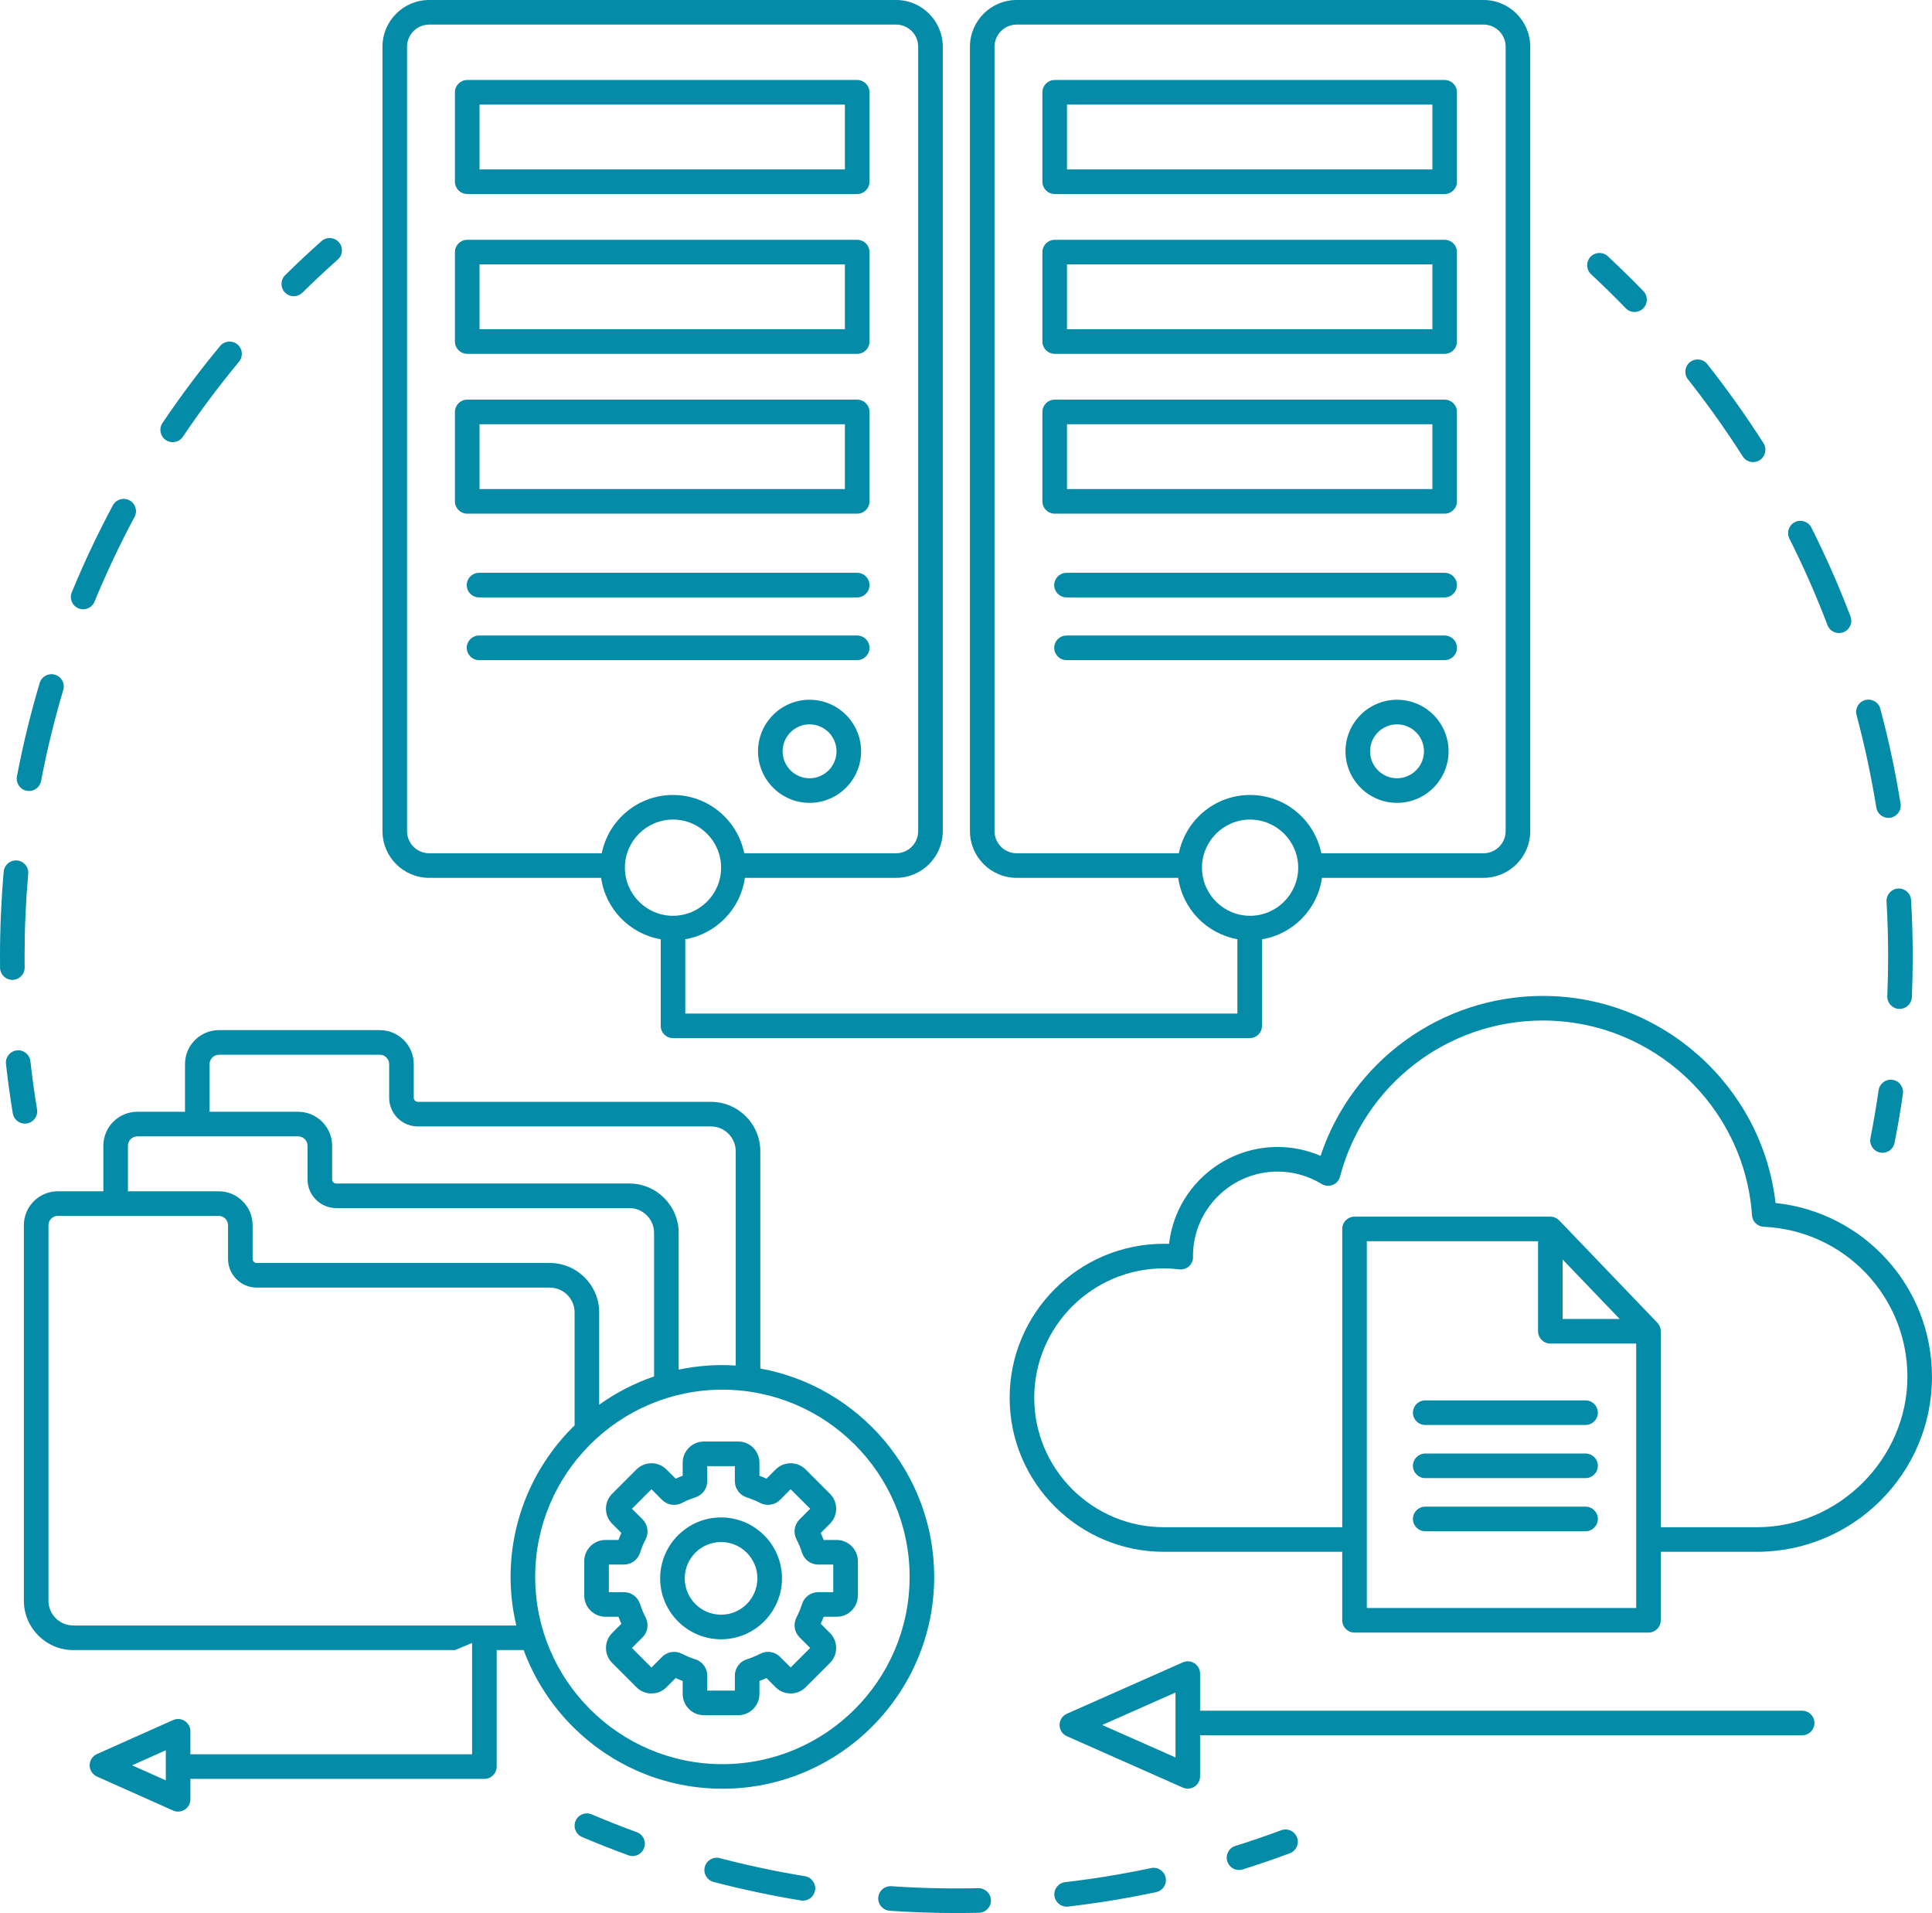 <?xml version="1.0" encoding="UTF-8"?><svg id="Layer_1" xmlns="http://www.w3.org/2000/svg" viewBox="0 0 2946.8 2917.38"><defs><style>.cls-1{fill:#048ba8;stroke-width:0px;}</style></defs><path class="cls-1" d="M2886.58,1646.76c-10.22-1.46-19.75,5.64-21.23,15.89-3.49,24.25-7.67,48.79-12.44,72.95-2,10.16,4.6,20.02,14.76,22.03,1.23.24,2.45.36,3.65.36,8.78,0,16.61-6.19,18.38-15.12,4.9-24.8,9.19-49.99,12.77-74.88,1.47-10.25-5.65-19.75-15.89-21.22Z"/><path class="cls-1" d="M2861.82,1231.49c1.48,9.22,9.44,15.78,18.49,15.78.99,0,1.99-.08,3-.24,10.22-1.64,17.18-11.26,15.54-21.49-7.81-48.6-18.2-97.29-30.89-144.73-2.68-10-12.95-15.93-22.96-13.27-10,2.67-15.94,12.95-13.27,22.96,12.37,46.21,22.49,93.65,30.1,140.99Z"/><path class="cls-1" d="M2877.45,1374.83c1.61,27.79,2.43,56,2.43,83.86,0,19.95-.42,40.26-1.26,60.39-.43,10.35,7.6,19.08,17.96,19.51.26.01.52.02.79.02,10,0,18.3-7.89,18.72-17.97.86-20.64,1.29-41.48,1.29-61.94,0-28.57-.84-57.52-2.49-86.03-.6-10.34-9.34-18.22-19.81-17.63-10.34.6-18.23,9.46-17.63,19.8Z"/><path class="cls-1" d="M2787.41,953.33c2.85,7.48,9.97,12.09,17.53,12.09,2.22,0,4.47-.39,6.67-1.23,9.67-3.68,14.54-14.51,10.85-24.19-17.47-45.9-37.53-91.47-59.63-135.44-4.66-9.25-15.94-12.98-25.17-8.33-9.25,4.65-12.99,15.92-8.34,25.17,21.53,42.83,41.06,87.22,58.09,131.94Z"/><path class="cls-1" d="M2658.13,696.04c3.58,5.61,9.64,8.68,15.83,8.68,3.45,0,6.93-.95,10.06-2.94,8.73-5.56,11.3-17.15,5.74-25.89-26.4-41.43-55.24-82.01-85.72-120.6-6.43-8.13-18.21-9.51-26.34-3.09-8.12,6.41-9.51,18.21-3.09,26.33,29.7,37.6,57.8,77.13,83.52,117.5Z"/><path class="cls-1" d="M2479.64,470.04c3.68,3.8,8.57,5.71,13.47,5.71s9.41-1.75,13.04-5.28c7.44-7.2,7.63-19.07.43-26.51-17.49-18.06-35.74-35.95-54.22-53.16-7.59-7.06-19.45-6.63-26.5.95-7.06,7.58-6.63,19.45.95,26.5,18.01,16.77,35.79,34.19,52.83,51.79Z"/><path class="cls-1" d="M971.28,2794.1c-23.06-8.42-46.21-17.56-68.8-27.18-9.5-4.05-20.54.37-24.59,9.91-4.06,9.53.38,20.54,9.91,24.6,23.19,9.87,46.95,19.26,70.63,27.9,2.12.78,4.29,1.14,6.43,1.14,7.65,0,14.84-4.72,17.61-12.33,3.55-9.73-1.46-20.49-11.19-24.04Z"/><path class="cls-1" d="M1755.68,2848.8c-43.05,9.16-87.12,16.38-130.97,21.48-10.28,1.2-17.65,10.5-16.46,20.79,1.11,9.55,9.21,16.59,18.6,16.59.73,0,1.45-.04,2.19-.13,45.01-5.23,90.23-12.65,134.44-22.05,10.13-2.15,16.6-12.11,14.44-22.24-2.15-10.13-12.1-16.59-22.24-14.44Z"/><path class="cls-1" d="M1492.29,2879.49c-43.97,1.03-88.78.01-132.72-3.01-10.32-.73-19.28,7.08-20,17.42-.71,10.33,7.09,19.28,17.42,19.99,33.64,2.32,67.85,3.49,101.7,3.49,11.52,0,23.02-.13,34.47-.4,10.35-.24,18.55-8.83,18.3-19.18-.24-10.35-8.95-18.43-19.18-18.3Z"/><path class="cls-1" d="M1227.72,2861.21c-43.54-7.11-87.21-16.38-129.82-27.52-10.03-2.62-20.27,3.38-22.89,13.39-2.62,10.02,3.38,20.26,13.39,22.89,43.74,11.44,88.57,20.95,133.27,28.26,1.02.16,2.04.25,3.05.25,9.02,0,16.98-6.53,18.48-15.73,1.67-10.22-5.26-19.86-15.48-21.53Z"/><path class="cls-1" d="M1954.22,2791.11c-23.04,8.58-46.59,16.64-70,23.97-9.88,3.1-15.38,13.62-12.28,23.5,2.51,8.02,9.91,13.15,17.88,13.15,1.86,0,3.75-.28,5.62-.86,24.02-7.53,48.2-15.81,71.85-24.61,9.7-3.61,14.65-14.41,11.04-24.11-3.61-9.71-14.42-14.64-24.11-11.04Z"/><path class="cls-1" d="M448.08,451.72c4.75,0,9.51-1.79,13.16-5.39,17.57-17.31,35.75-34.32,54.03-50.55,7.74-6.87,8.45-18.73,1.57-26.47-6.87-7.74-18.73-8.44-26.47-1.57-18.76,16.66-37.41,34.11-55.44,51.88-7.38,7.27-7.46,19.14-.2,26.51,3.67,3.73,8.51,5.59,13.35,5.59Z"/><path class="cls-1" d="M19.07,1494.28c10.35-.13,18.65-8.62,18.52-18.97-.07-5.53-.1-11.07-.1-16.62,0-42.08,1.87-84.54,5.53-126.2.91-10.31-6.72-19.41-17.03-20.32-10.16-.88-19.42,6.71-20.32,17.03C1.92,1371.95,0,1415.51,0,1458.69c0,5.7.03,11.39.1,17.07.12,10.28,8.5,18.53,18.74,18.53.08,0,.15,0,.23,0Z"/><path class="cls-1" d="M40.74,1205.92c1.18.23,2.37.34,3.53.34,8.83,0,16.69-6.26,18.4-15.24,8.88-46.61,20.25-93.31,33.8-138.78,2.96-9.92-2.69-20.37-12.62-23.32-9.94-2.96-20.37,2.69-23.32,12.62-13.91,46.69-25.59,94.62-34.7,142.47-1.93,10.17,4.74,19.99,14.91,21.93Z"/><path class="cls-1" d="M119.67,927.75c2.34.96,4.75,1.42,7.14,1.42,7.37,0,14.36-4.38,17.34-11.61,18.07-43.85,38.6-87.3,61.04-129.17,4.89-9.13,1.45-20.49-7.67-25.38-9.14-4.9-20.5-1.45-25.38,7.67-23.03,42.97-44.11,87.59-62.65,132.6-3.95,9.57.62,20.53,10.19,24.48Z"/><path class="cls-1" d="M252.91,671.09c3.21,2.16,6.85,3.2,10.45,3.2,6.03,0,11.95-2.91,15.57-8.28,26.5-39.36,55.32-77.85,85.64-114.39,6.61-7.97,5.52-19.79-2.45-26.4-7.98-6.62-19.79-5.51-26.4,2.45-31.13,37.5-60.7,77-87.89,117.4-5.79,8.59-3.51,20.25,5.08,26.03Z"/><path class="cls-1" d="M41.06,1713.26c10.22-1.68,17.13-11.33,15.45-21.55-4-24.22-7.41-48.89-10.14-73.32-1.15-10.29-10.43-17.7-20.72-16.55-10.29,1.15-17.7,10.42-16.55,20.72,2.8,25.08,6.3,50.39,10.41,75.26,1.51,9.18,9.47,15.7,18.48,15.7,1.01,0,2.04-.09,3.08-.26Z"/><path class="cls-1" d="M654.61,1338.72h262.25c6.72,47.63,43.72,85.55,90.9,93.64v132.05c0,10.36,8.39,18.75,18.75,18.75h879.57c10.36,0,18.75-8.39,18.75-18.75v-131.95c47.48-7.86,84.79-45.9,91.53-93.74h246.42c39.28,0,71.23-31.96,71.23-71.24V71.24c0-39.28-31.96-71.24-71.23-71.24h-712.13c-39.28,0-71.24,31.96-71.24,71.24v1196.24c0,39.28,31.96,71.24,71.24,71.24h246.41c6.69,47.42,43.39,85.23,90.27,93.54v113.4h-842.07v-113.3c47.18-8.09,84.18-46.01,90.9-93.64h230.58c39.28,0,71.24-31.96,71.24-71.24V71.24c0-39.28-31.96-71.24-71.24-71.24h-712.13c-39.28,0-71.24,31.96-71.24,71.24v1196.24c0,39.28,31.96,71.24,71.24,71.24ZM1833.34,1323.21c0-40.46,32.92-73.37,73.37-73.37s73.36,32.91,73.36,73.37-32.91,73.37-73.36,73.37-73.37-32.91-73.37-73.37ZM1516.9,1267.48V71.24c0-18.6,15.14-33.74,33.74-33.74h712.13c18.6,0,33.73,15.14,33.73,33.74v1196.24c0,18.6-15.13,33.74-33.73,33.74h-247.41c-10.23-50.64-55.05-88.89-108.66-88.89s-98.43,38.25-108.66,88.89h-247.4c-18.6,0-33.74-15.14-33.74-33.74ZM620.87,71.24c0-18.6,15.14-33.74,33.74-33.74h712.13c18.6,0,33.74,15.14,33.74,33.74v1196.24c0,18.6-15.14,33.74-33.74,33.74h-231.58c-10.23-50.64-55.05-88.89-108.66-88.89s-98.43,38.25-108.66,88.89h-263.24c-18.6,0-33.74-15.14-33.74-33.74V71.24ZM1099.87,1323.21c0,40.45-32.91,73.37-73.36,73.37s-73.37-32.91-73.37-73.37,32.92-73.37,73.37-73.37,73.36,32.91,73.36,73.37Z"/><path class="cls-1" d="M1234.79,1067.13c-43.34,0-78.6,35.27-78.6,78.61s35.26,78.61,78.6,78.61,78.61-35.27,78.61-78.61-35.27-78.61-78.61-78.61ZM1234.79,1186.85c-22.66,0-41.1-18.44-41.1-41.11s18.44-41.11,41.1-41.11,41.11,18.44,41.11,41.11-18.44,41.11-41.11,41.11Z"/><path class="cls-1" d="M1307.45,969.18h-576.79c-10.36,0-18.75,8.4-18.75,18.75s8.39,18.75,18.75,18.75h576.79c10.36,0,18.75-8.4,18.75-18.75s-8.39-18.75-18.75-18.75Z"/><path class="cls-1" d="M1307.45,873.54h-576.79c-10.36,0-18.75,8.4-18.75,18.75s8.39,18.75,18.75,18.75h576.79c10.36,0,18.75-8.4,18.75-18.75s-8.39-18.75-18.75-18.75Z"/><path class="cls-1" d="M712.63,295.86h594.82c10.36,0,18.75-8.39,18.75-18.75v-136.37c0-10.35-8.39-18.75-18.75-18.75h-594.82c-10.36,0-18.75,8.4-18.75,18.75v136.37c0,10.36,8.39,18.75,18.75,18.75ZM731.38,159.49h557.32v98.87h-557.32v-98.87Z"/><path class="cls-1" d="M712.63,539.59h594.82c10.36,0,18.75-8.4,18.75-18.75v-136.37c0-10.36-8.39-18.75-18.75-18.75h-594.82c-10.36,0-18.75,8.39-18.75,18.75v136.37c0,10.35,8.39,18.75,18.75,18.75ZM731.38,403.22h557.32v98.87h-557.32v-98.87Z"/><path class="cls-1" d="M712.63,783.33h594.82c10.36,0,18.75-8.4,18.75-18.75v-136.37c0-10.35-8.39-18.75-18.75-18.75h-594.82c-10.36,0-18.75,8.4-18.75,18.75v136.37c0,10.35,8.39,18.75,18.75,18.75ZM731.38,646.95h557.32v98.87h-557.32v-98.87Z"/><path class="cls-1" d="M2130.82,1067.13c-43.35,0-78.61,35.27-78.61,78.61s35.26,78.61,78.61,78.61,78.61-35.27,78.61-78.61-35.26-78.61-78.61-78.61ZM2130.82,1186.85c-22.67,0-41.11-18.44-41.11-41.11s18.44-41.11,41.11-41.11,41.11,18.44,41.11,41.11-18.44,41.11-41.11,41.11Z"/><path class="cls-1" d="M2203.49,969.18h-576.8c-10.36,0-18.75,8.4-18.75,18.75s8.39,18.75,18.75,18.75h576.8c10.36,0,18.75-8.4,18.75-18.75s-8.39-18.75-18.75-18.75Z"/><path class="cls-1" d="M2203.49,873.54h-576.8c-10.36,0-18.75,8.4-18.75,18.75s8.39,18.75,18.75,18.75h576.8c10.36,0,18.75-8.4,18.75-18.75s-8.39-18.75-18.75-18.75Z"/><path class="cls-1" d="M1608.67,295.86h594.82c10.36,0,18.75-8.39,18.75-18.75v-136.37c0-10.35-8.39-18.75-18.75-18.75h-594.82c-10.36,0-18.75,8.4-18.75,18.75v136.37c0,10.36,8.39,18.75,18.75,18.75ZM1627.42,159.49h557.32v98.87h-557.32v-98.87Z"/><path class="cls-1" d="M1608.67,539.59h594.82c10.36,0,18.75-8.4,18.75-18.75v-136.37c0-10.36-8.39-18.75-18.75-18.75h-594.82c-10.36,0-18.75,8.39-18.75,18.75v136.37c0,10.35,8.39,18.75,18.75,18.75ZM1627.42,403.22h557.32v98.87h-557.32v-98.87Z"/><path class="cls-1" d="M1608.67,783.33h594.82c10.36,0,18.75-8.4,18.75-18.75v-136.37c0-10.35-8.39-18.75-18.75-18.75h-594.82c-10.36,0-18.75,8.4-18.75,18.75v136.37c0,10.35,8.39,18.75,18.75,18.75ZM1627.42,646.95h557.32v98.87h-557.32v-98.87Z"/><path class="cls-1" d="M2748.74,2608.85h-918.3v-56.59c0-6.34-3.2-12.26-8.52-15.71-5.33-3.46-12.03-3.99-17.82-1.43l-176.83,78.34c-6.78,3.01-11.16,9.73-11.16,17.14s4.38,14.14,11.16,17.14l176.83,78.33c2.43,1.08,5.01,1.61,7.59,1.61,3.58,0,7.14-1.02,10.23-3.04,5.32-3.46,8.52-9.37,8.52-15.71v-62.59h918.3c10.36,0,18.75-8.4,18.75-18.75s-8.39-18.75-18.75-18.75ZM1792.94,2581.08v99.05l-111.79-49.52,111.79-49.52Z"/><path class="cls-1" d="M2708.16,1834.58c-20.43-178.35-173.27-315.79-354.9-315.79-154.64,0-290.88,99.16-339.05,243.85-20.67-8.86-42.91-13.48-65.44-13.48-85.6,0-156.34,64.75-165.63,147.76-2.67-.1-5.27-.16-7.84-.16-129.76,0-235.33,105.36-235.33,234.88s105.57,234.88,235.33,234.88h271.95v104.44c0,10.35,8.39,18.75,18.75,18.75h448.36c10.36,0,18.75-8.4,18.75-18.75v-104.44h146.42c147.36,0,267.25-119.66,267.25-266.74,0-137.45-103.55-250.93-238.64-265.2ZM2679.54,2329.02h-146.42v-298.86c0-.97-.14-1.9-.28-2.82-.04-.23-.03-.47-.07-.7-.31-1.6-.85-3.11-1.53-4.53-.16-.33-.34-.64-.52-.96-.72-1.3-1.56-2.51-2.55-3.59-.1-.11-.15-.26-.26-.37l-149.69-156.06s-.08-.05-.12-.09c-1.15-1.18-2.48-2.17-3.91-3.02-.32-.19-.65-.36-.98-.53-1.38-.71-2.84-1.3-4.39-1.65-.08-.02-.15-.05-.23-.07-1.26-.27-2.56-.42-3.9-.42h-298.67c-10.36,0-18.75,8.39-18.75,18.75v454.91h-271.95c-109.08,0-197.83-88.54-197.83-197.38s88.75-197.38,197.83-197.38c7.11,0,14.78.5,23.44,1.52,5.34.63,10.72-1.07,14.73-4.68,4.01-3.61,6.27-8.76,6.21-14.15,0-.67-.04-1.33-.09-1.44,0-71.05,57.94-128.85,129.16-128.85,23.6,0,46.84,6.56,67.19,18.98,5.05,3.09,11.29,3.6,16.78,1.39,5.49-2.22,9.62-6.9,11.13-12.63,36.76-140.19,163.98-238.1,309.39-238.1,167.46,0,307.57,130.49,318.97,297.07.65,9.51,8.34,17.02,17.86,17.45,122.92,5.54,219.2,106.12,219.2,228.97s-103.07,229.24-229.75,229.24ZM2084.76,2452.21v-559.35h261.17v137.3c0,10.35,8.39,18.75,18.75,18.75h130.94v403.3h-410.86ZM2383.43,2011.41v-90.67l86.98,90.67h-86.98Z"/><path class="cls-1" d="M2173.83,2173.09h244.54c10.36,0,18.75-8.39,18.75-18.75s-8.39-18.75-18.75-18.75h-244.54c-10.36,0-18.75,8.4-18.75,18.75s8.39,18.75,18.75,18.75Z"/><path class="cls-1" d="M2173.83,2254.12h244.54c10.36,0,18.75-8.4,18.75-18.75s-8.39-18.75-18.75-18.75h-244.54c-10.36,0-18.75,8.4-18.75,18.75s8.39,18.75,18.75,18.75Z"/><path class="cls-1" d="M2173.83,2335.15h244.54c10.36,0,18.75-8.4,18.75-18.75s-8.39-18.75-18.75-18.75h-244.54c-10.36,0-18.75,8.39-18.75,18.75s8.39,18.75,18.75,18.75Z"/><path class="cls-1" d="M1159.67,2087.03v-331.37c0-41.55-33.8-75.35-75.35-75.35h-446.97c-3.45,0-6.26-2.81-6.26-6.26v-51.32c0-28.55-23.23-51.78-51.78-51.78h-245.36c-28.55,0-51.78,23.23-51.78,51.78v72.74h-72.74c-28.55,0-51.78,23.23-51.78,51.78v69.46h-69.46c-28.55,0-51.78,23.23-51.78,51.78v572.52c0,41.55,33.8,75.35,75.35,75.35h582.47l25.84-10.86v169.83h-429.68v-35.1c0-6.35-3.22-12.27-8.54-15.73-5.33-3.46-12.04-3.98-17.85-1.39l-116.15,51.86c-6.75,3.02-11.1,9.72-11.1,17.12s4.35,14.1,11.1,17.12l116.15,51.86c2.45,1.09,5.05,1.63,7.65,1.63,3.56,0,7.12-1.02,10.21-3.02,5.33-3.46,8.54-9.38,8.54-15.73v-31.13h448.43c10.36,0,18.75-8.4,18.75-18.75v-177.71h41.11c45.53,123.31,164.24,211.47,303.17,211.47,178.13,0,323.05-144.92,323.05-323.05,0-158.39-114.61-290.42-265.23-317.77ZM1101.85,2690.35c-157.45,0-285.55-128.09-285.55-285.55s128.1-285.55,285.55-285.55,285.55,128.09,285.55,285.55-128.1,285.55-285.55,285.55ZM111.76,2478.88c-20.87,0-37.85-16.98-37.85-37.85v-572.52c0-7.88,6.41-14.28,14.28-14.28h245.36c7.87,0,14.28,6.4,14.28,14.28v51.32c0,24.13,19.63,43.76,43.76,43.76h446.97c20.87,0,37.85,16.98,37.85,37.85v172.3c-60.16,58.7-97.61,140.58-97.61,231.08,0,25.49,3.06,50.27,8.67,74.08H111.76ZM209.43,1732.98h245.36c7.87,0,14.28,6.41,14.28,14.28v51.31c0,24.13,19.63,43.76,43.76,43.76h446.97c20.87,0,37.85,16.98,37.85,37.85v218.9c-30.17,10.31-58.32,24.95-83.74,43.2v-140.86c0-41.55-33.8-75.35-75.35-75.35h-446.97c-3.45,0-6.26-2.81-6.26-6.26v-51.32c0-28.55-23.23-51.78-51.78-51.78h-138.4v-69.46c0-7.88,6.41-14.28,14.28-14.28ZM333.95,1608.46h245.36c7.87,0,14.28,6.41,14.28,14.28v51.32c0,24.13,19.63,43.76,43.76,43.76h446.97c20.87,0,37.85,16.98,37.85,37.85v326.79c-6.73-.42-13.49-.7-20.32-.7-22.86,0-45.17,2.42-66.7,6.96v-208.52c0-41.55-33.8-75.35-75.35-75.35h-446.97c-3.45,0-6.26-2.81-6.26-6.26v-51.31c0-28.55-23.22-51.78-51.78-51.78h-135.12v-72.74c0-7.87,6.4-14.28,14.28-14.28ZM252.89,2669.15v45.92l-51.42-22.96,51.42-22.96Z"/><path class="cls-1" d="M1276.12,2348.47h-19.85c-1.35-3.62-2.83-7.19-4.43-10.7l14.03-14.04c6.11-6.11,9.47-14.23,9.47-22.88s-3.36-16.76-9.47-22.87l-37.04-37.05c-12.61-12.61-33.13-12.61-45.74,0l-14.04,14.03c-3.52-1.6-7.09-3.08-10.71-4.43v-19.85c0-17.84-14.51-32.35-32.34-32.35h-52.39c-17.83,0-32.35,14.51-32.35,32.35v19.85c-3.61,1.35-7.18,2.83-10.7,4.43l-14.04-14.04c-12.61-12.62-33.14-12.61-45.75,0l-37.04,37.05c-6.11,6.11-9.47,14.23-9.47,22.87s3.36,16.77,9.47,22.87l14.03,14.04c-1.6,3.51-3.08,7.09-4.43,10.7h-19.85c-17.83,0-32.35,14.51-32.35,32.35v52.39c0,17.83,14.51,32.35,32.35,32.35h19.85c1.35,3.62,2.83,7.19,4.43,10.7l-14.03,14.04c-12.62,12.61-12.62,33.13,0,45.75l37.04,37.05c12.61,12.62,33.14,12.61,45.75,0l14.04-14.03c3.51,1.6,7.09,3.08,10.7,4.44v19.85c0,17.84,14.51,32.35,32.35,32.35h52.39c17.83,0,32.34-14.51,32.34-32.35v-19.85c3.61-1.35,7.19-2.83,10.71-4.44l14.04,14.04c12.61,12.61,33.13,12.61,45.74,0l37.04-37.05c12.62-12.61,12.62-33.13,0-45.74l-14.03-14.04c1.6-3.52,3.08-7.09,4.43-10.7h19.85c17.83,0,32.35-14.51,32.35-32.35v-52.39c0-17.84-14.51-32.35-32.35-32.35ZM1270.97,2428.05h-22.92c-11.34,0-21.3,7.32-24.78,18.23-2.2,6.94-5.03,13.76-8.4,20.27-5.25,10.16-3.38,22.37,4.64,30.4l16.2,16.21-29.75,29.75-16.21-16.21c-8.04-8.04-20.26-9.89-30.42-4.62-6.48,3.36-13.29,6.18-20.25,8.39-10.91,3.46-18.24,13.42-18.24,24.78v22.92h-42.08v-22.92c0-11.37-7.33-21.33-18.23-24.78-6.95-2.21-13.76-5.03-20.25-8.39-10.15-5.27-22.38-3.41-30.43,4.63l-16.21,16.21-29.75-29.76,16.2-16.21c8.03-8.03,9.89-20.24,4.63-30.42-3.36-6.49-6.19-13.31-8.39-20.24-3.45-10.91-13.42-18.24-24.78-18.24h-22.92v-42.08h22.92c11.36,0,21.33-7.33,24.78-18.23,2.2-6.95,5.03-13.76,8.4-20.27,5.25-10.16,3.38-22.38-4.64-30.4l-16.2-16.21,29.75-29.75,16.21,16.21c8.04,8.04,20.27,9.89,30.41,4.62,6.49-3.36,13.31-6.19,20.25-8.39,10.91-3.46,18.24-13.42,18.24-24.78v-22.92h42.08v22.92c0,11.36,7.32,21.31,18.23,24.78,6.96,2.21,13.78,5.04,20.25,8.39,10.15,5.27,22.38,3.41,30.43-4.62l16.21-16.21,29.75,29.75-16.2,16.2c-8.03,8.03-9.9,20.25-4.64,30.43,3.36,6.49,6.19,13.3,8.4,20.28,3.48,10.89,13.43,18.2,24.77,18.2h22.92v42.08Z"/><path class="cls-1" d="M1099.81,2314.1c-51.23,0-92.91,41.68-92.91,92.9s41.68,92.91,92.91,92.91,92.91-41.68,92.91-92.91-41.68-92.9-92.91-92.9ZM1044.4,2407.01c0-30.55,24.85-55.4,55.41-55.4s55.41,24.86,55.41,55.4-24.85,55.41-55.41,55.41-55.41-24.85-55.41-55.41Z"/></svg>